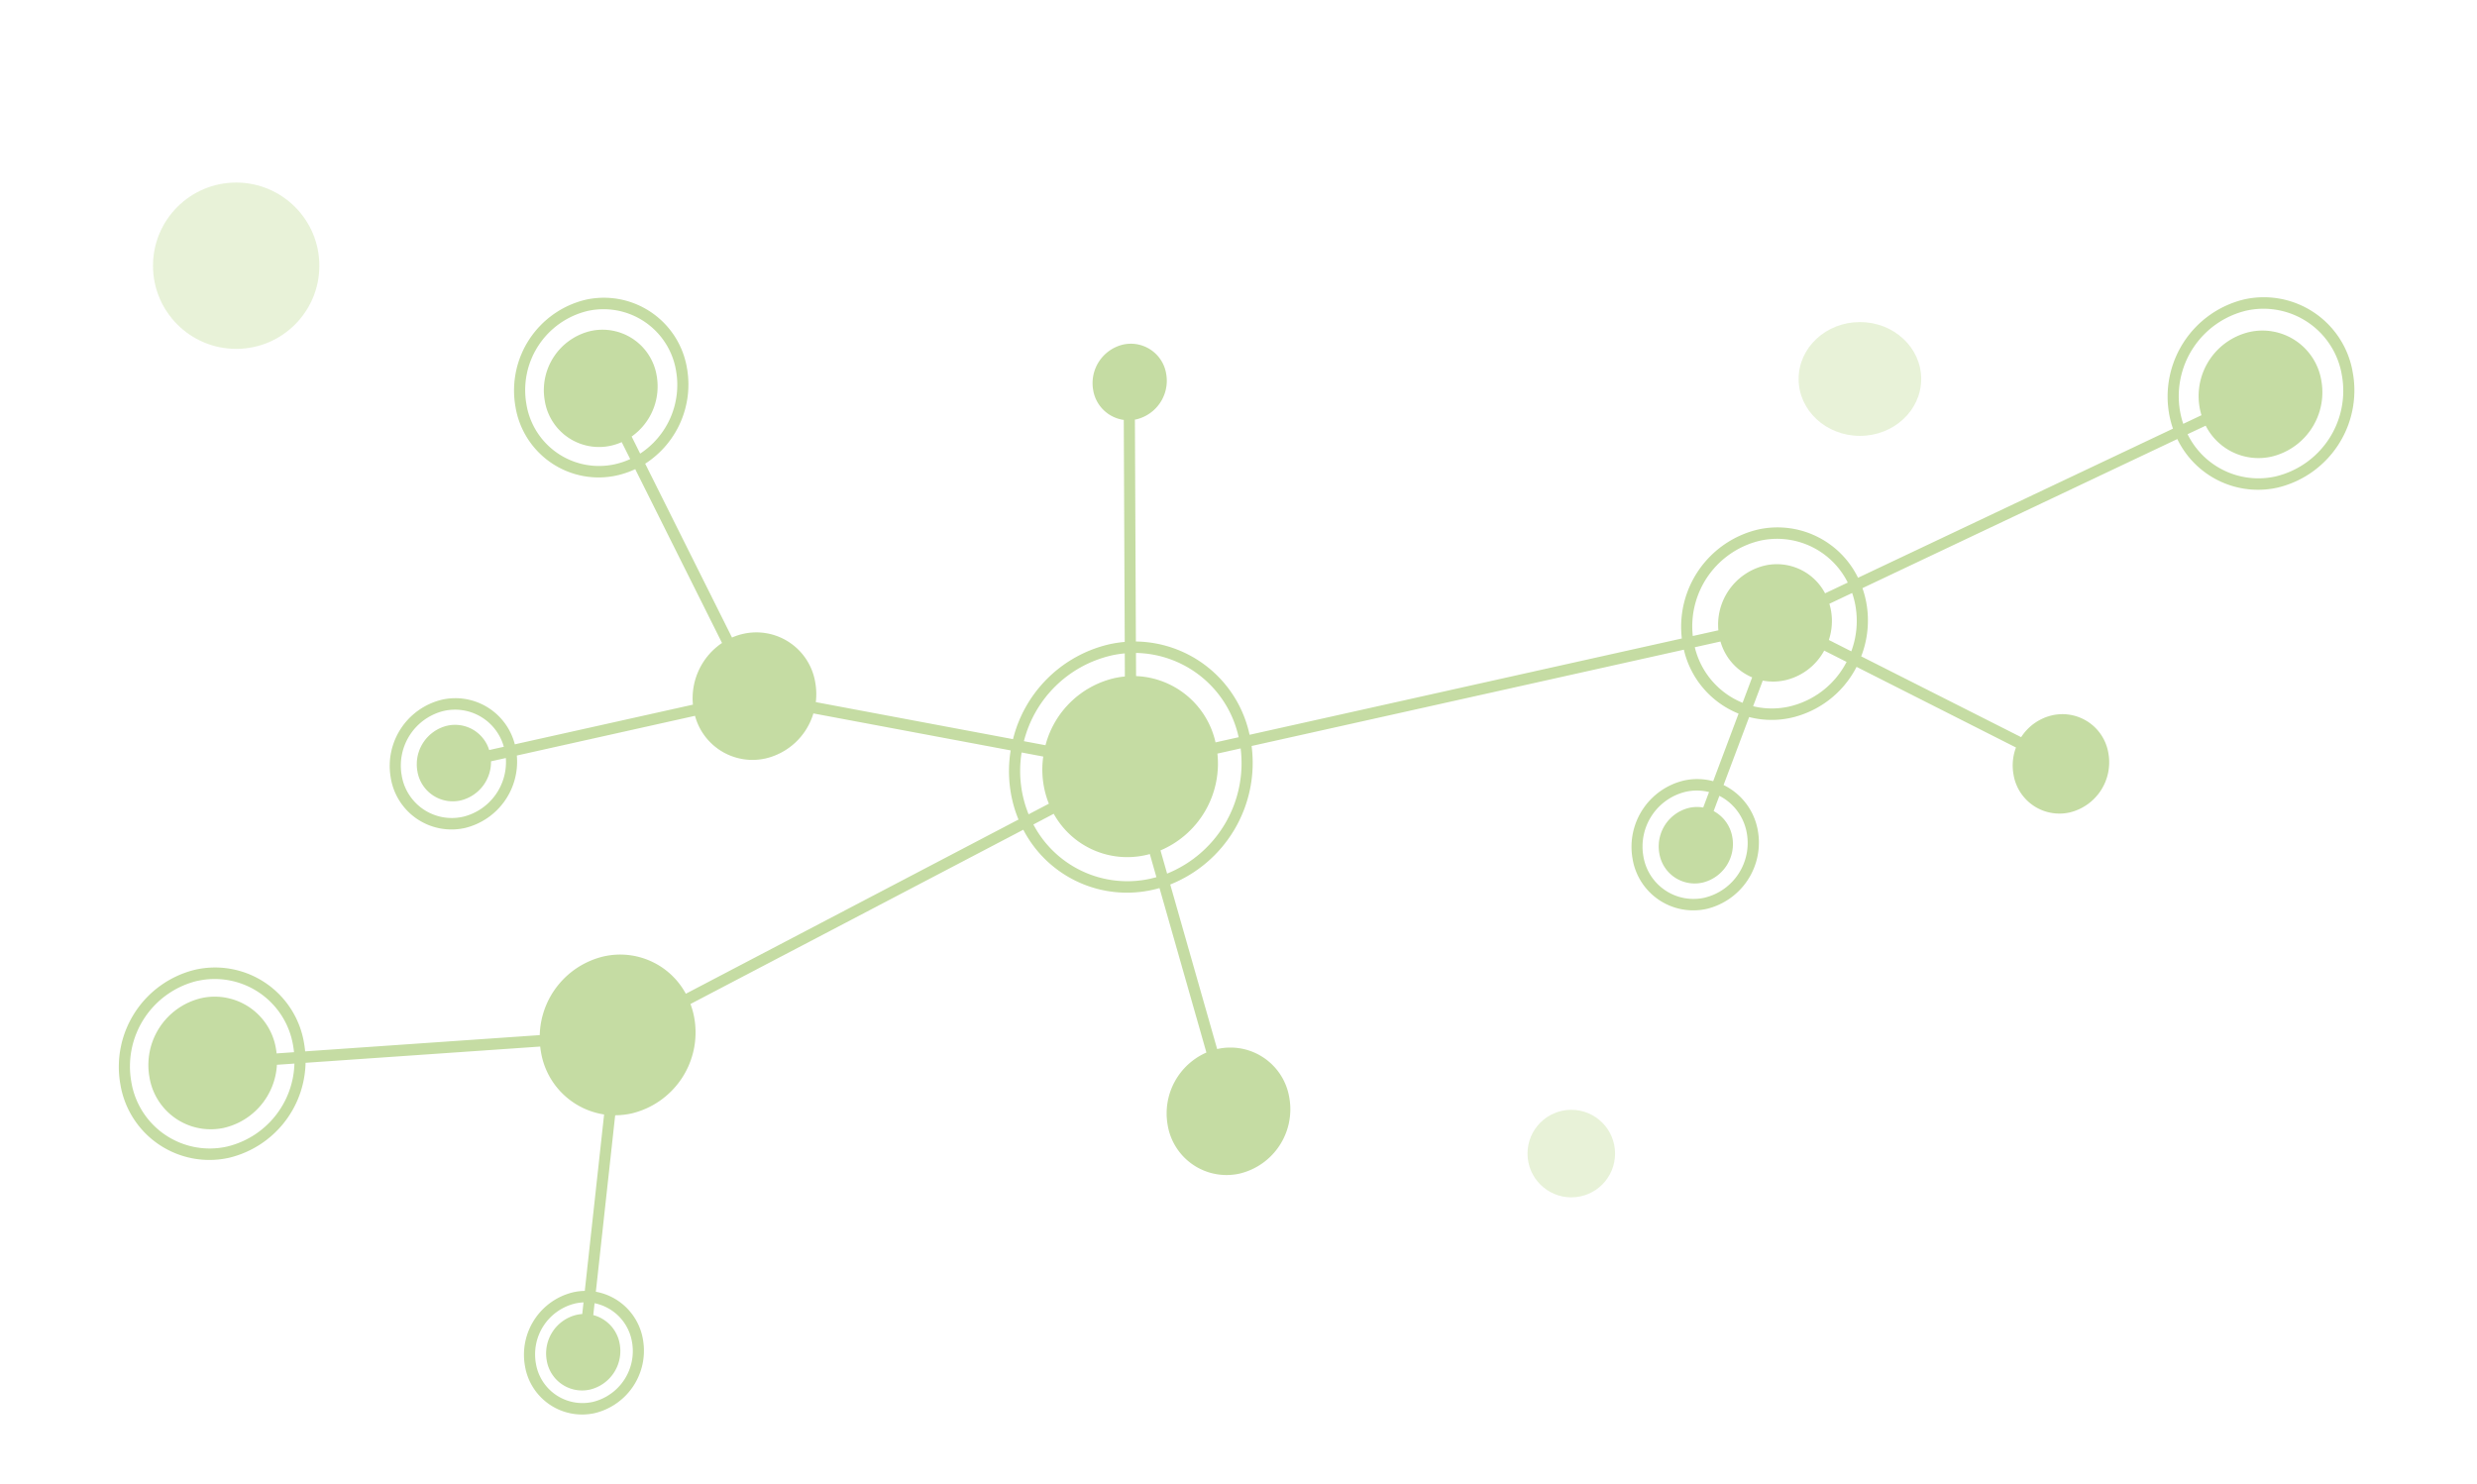 <svg xmlns="http://www.w3.org/2000/svg" xmlns:xlink="http://www.w3.org/1999/xlink" width="283.058" height="169.639" viewBox="0 0 283.058 169.639">
  <defs>
    <clipPath id="clip-path">
      <rect id="長方形_8153" data-name="長方形 8153" width="265.3" height="125.477" fill="#6ea81a"/>
    </clipPath>
  </defs>
  <g id="グループ_4724" data-name="グループ 4724" transform="matrix(0.985, -0.174, 0.174, 0.985, -0.513, 43.158)" opacity="0.4">
    <g id="グループ_4706" data-name="グループ 4706" transform="translate(0 2.956)" clip-path="url(#clip-path)">
      <path id="パス_27764" data-name="パス 27764" d="M10.763,89.47a11.4,11.4,0,0,0,10.5-9.166l26.72,2.836c-.014.207-.023.417-.022.628a8.642,8.642,0,0,0,5.862,8.283l-5.68,19.465a6.722,6.722,0,0,0-1.336-.073,7.335,7.335,0,0,0-6.887,7.32,6.62,6.62,0,0,0,6.914,6.707,7.335,7.335,0,0,0,6.887-7.32,6.666,6.666,0,0,0-4.35-6.317L55.053,92.36a8.836,8.836,0,0,0,1.89.121,9.518,9.518,0,0,0,8.945-9.509,9.177,9.177,0,0,0-.152-1.635l40.908-12.994a13.348,13.348,0,0,0,13.374,9.331c.265-.011.529-.032.79-.058l2.008,19.436a7.593,7.593,0,0,0-5.8,7.366,6.82,6.82,0,0,0,7.129,6.915,7.554,7.554,0,0,0,7.1-7.547,6.819,6.819,0,0,0-7.129-6.914l-.022,0-2.008-19.446a14.971,14.971,0,0,0,11.908-13.969l50.545-2.245a10.4,10.4,0,0,0,4.884,8.28l-4.2,7.1a6.994,6.994,0,0,0-3.3-.656,7.789,7.789,0,0,0-7.312,7.773,7.03,7.03,0,0,0,7.341,7.123,7.79,7.79,0,0,0,7.313-7.774,7.138,7.138,0,0,0-2.949-5.829l4.228-7.14a10.255,10.255,0,0,0,4.744.914,11.185,11.185,0,0,0,8.338-4.425l16.331,12.238a5.865,5.865,0,0,0-.813,2.986,5.318,5.318,0,0,0,5.56,5.393,5.891,5.891,0,0,0,5.537-5.887,5.318,5.318,0,0,0-5.56-5.393,5.744,5.744,0,0,0-3.934,1.842L204.358,65.486A11.341,11.341,0,0,0,206,59.608a10.982,10.982,0,0,0-.148-1.772l38.39-10.518a10.235,10.235,0,0,0,10.341,7.456,11.419,11.419,0,0,0,10.72-11.4,10.307,10.307,0,0,0-10.763-10.441,11.419,11.419,0,0,0-10.72,11.4,10.956,10.956,0,0,0,.14,1.728L205.562,56.58a10.236,10.236,0,0,0-10.329-7.413,11.416,11.416,0,0,0-10.7,10.744l-50.545,2.245A13.464,13.464,0,0,0,123.052,49.4l4.3-24.987c.056,0,.112,0,.169,0a4.532,4.532,0,0,0,4.26-4.528,4.091,4.091,0,0,0-4.277-4.149,4.531,4.531,0,0,0-4.26,4.528,4.112,4.112,0,0,0,2.849,3.963l-4.306,25a13.745,13.745,0,0,0-1.83-.04,14.782,14.782,0,0,0-12.669,8.758L85.835,49.859a7.471,7.471,0,0,0,.33-2.21,6.819,6.819,0,0,0-7.128-6.914,7.159,7.159,0,0,0-1.346.191L71.381,19.641a10.755,10.755,0,0,0,6.6-9.881A9.624,9.624,0,0,0,67.928.01a10.662,10.662,0,0,0-10.01,10.64A9.625,9.625,0,0,0,67.969,20.4a10.072,10.072,0,0,0,2.182-.343l6.31,21.283a7.626,7.626,0,0,0-4.5,6.362l-20.826.925a7.011,7.011,0,0,0-7.311-6.472,7.788,7.788,0,0,0-7.312,7.773,7.03,7.03,0,0,0,7.341,7.122,7.786,7.786,0,0,0,7.285-7.121L71.975,49A6.8,6.8,0,0,0,79.066,55.2a7.479,7.479,0,0,0,6.274-4.116L106.8,59.166a14.691,14.691,0,0,0-.827,4.886,14.269,14.269,0,0,0,.333,3.048L65.416,80.09a8.524,8.524,0,0,0-8.509-5.832,9.5,9.5,0,0,0-8.749,7.584L21.444,79.008c.025-.308.04-.619.04-.933A10.307,10.307,0,0,0,10.72,67.633,11.419,11.419,0,0,0,0,79.029,10.307,10.307,0,0,0,10.763,89.47m41.677,28.737a5.972,5.972,0,0,1-5.609,5.962,5.392,5.392,0,0,1-5.631-5.462,5.972,5.972,0,0,1,5.609-5.962,5.478,5.478,0,0,1,.962.042l-.374,1.284a4.256,4.256,0,0,0-.657-.022,4.533,4.533,0,0,0-4.26,4.528,4.091,4.091,0,0,0,4.277,4.149,4.531,4.531,0,0,0,4.26-4.528,4.126,4.126,0,0,0-2.4-3.79L49,113.1a5.431,5.431,0,0,1,3.439,5.108M187.973,83.115a6.428,6.428,0,0,1-6.035,6.415,5.8,5.8,0,0,1-6.059-5.878,6.428,6.428,0,0,1,6.035-6.414,5.771,5.771,0,0,1,2.626.493l-.962,1.624a4.114,4.114,0,0,0-1.589-.241,4.532,4.532,0,0,0-4.26,4.528,4.091,4.091,0,0,0,4.277,4.149,4.531,4.531,0,0,0,4.26-4.528,4.157,4.157,0,0,0-1.583-3.3l.945-1.6a5.89,5.89,0,0,1,2.345,4.743M245.1,44.276a10.057,10.057,0,0,1,9.442-10.037,9.079,9.079,0,0,1,9.481,9.2,10.058,10.058,0,0,1-9.443,10.037,9.016,9.016,0,0,1-9.088-6.5l2.206-.6a6.767,6.767,0,0,0,6.807,4.791,7.554,7.554,0,0,0,7.1-7.547,6.818,6.818,0,0,0-7.128-6.914,7.518,7.518,0,0,0-7.045,8.409l-2.221.609a9.8,9.8,0,0,1-.109-1.442M67.966,19.1A8.4,8.4,0,0,1,59.2,10.594a9.3,9.3,0,0,1,8.733-9.283A8.4,8.4,0,0,1,76.7,9.817a9.381,9.381,0,0,1-5.685,8.589l-.619-2.089A7.011,7.011,0,0,0,74.423,9.99a6.273,6.273,0,0,0-6.558-6.361,6.948,6.948,0,0,0-6.531,6.943,6.273,6.273,0,0,0,6.558,6.362,6.606,6.606,0,0,0,1.278-.185l.616,2.076a8.83,8.83,0,0,1-1.819.275M43.85,55.748a5.8,5.8,0,0,1-6.059-5.877,6.427,6.427,0,0,1,6.035-6.414,5.784,5.784,0,0,1,6.023,5.228l-1.712.076A4.074,4.074,0,0,0,43.9,45.189a4.532,4.532,0,0,0-4.26,4.528,4.092,4.092,0,0,0,4.278,4.149,4.525,4.525,0,0,0,4.2-3.8l1.734-.077a6.425,6.425,0,0,1-6,5.762m76.166,20.624a12.127,12.127,0,0,1-12.134-8.422l2.5-.8a9.6,9.6,0,0,0,9.556,6.473c.152-.006.3-.018.455-.032l.281,2.73c-.218.022-.438.037-.659.046m1.934-.234-.283-2.739a10.779,10.779,0,0,0,8.328-9.763l2.715-.121a13.606,13.606,0,0,1-10.76,12.623m63.869-14.983,3-.133a6.324,6.324,0,0,0,2.852,4.664l-1.582,2.671a9.165,9.165,0,0,1-4.272-7.2m9.455,8.547a9.053,9.053,0,0,1-4.066-.753l1.594-2.692a6.3,6.3,0,0,0,2.537.405,6.8,6.8,0,0,0,4.973-2.558l2.292,1.717a9.851,9.851,0,0,1-7.331,3.88m9.443-10.037a9.995,9.995,0,0,1-1.372,5.061L201.044,63a6.9,6.9,0,0,0,.826-3.283,6.833,6.833,0,0,0-.048-.78l2.776-.761a9.587,9.587,0,0,1,.118,1.487m-9.481-9.2a9.015,9.015,0,0,1,9.076,6.454l-2.765.758a6.224,6.224,0,0,0-6.234-4.322,6.946,6.946,0,0,0-6.506,6.364l-2.99.133a10.055,10.055,0,0,1,9.42-9.386M132.707,62.213l-2.7.121a9.692,9.692,0,0,0-7.622-9.038l.449-2.606a12.234,12.234,0,0,1,9.877,11.524M119.964,50.487a12.579,12.579,0,0,1,1.6.031l-.448,2.6a10.114,10.114,0,0,0-1.222-.023,10.638,10.638,0,0,0-9.074,6.18l-2.347-.884a13.432,13.432,0,0,1,11.487-7.9M107.256,64a13.362,13.362,0,0,1,.733-4.383l2.354.887a10.628,10.628,0,0,0-.525,3.31,10.377,10.377,0,0,0,.22,2.107l-2.49.791A13.035,13.035,0,0,1,107.256,64m-96.533,4.94a9.079,9.079,0,0,1,9.481,9.2c0,.25-.011.5-.029.742l-1.981-.21c.011-.171.018-.343.018-.516A7.091,7.091,0,0,0,10.8,70.956,7.855,7.855,0,0,0,3.415,78.8,7.092,7.092,0,0,0,10.828,86,7.837,7.837,0,0,0,18,79.958l1.994.212a10.04,10.04,0,0,1-9.233,8,9.078,9.078,0,0,1-9.48-9.2,10.057,10.057,0,0,1,9.442-10.037" transform="translate(0 0)" fill="#6ea81a"/>
    </g>
    <circle id="楕円形_15" data-name="楕円形 15" cx="5" cy="5" r="5" transform="matrix(0.985, 0.174, -0.174, 0.985, 157.804, 112.834)" fill="#8cc13f" opacity="0.5"/>
    <circle id="楕円形_16" data-name="楕円形 16" cx="9.5" cy="9.5" r="9.5" transform="matrix(0.985, 0.174, -0.174, 0.985, 21.596, -18.818)" fill="#8cc13f" opacity="0.5"/>
    <ellipse id="楕円形_17" data-name="楕円形 17" cx="7" cy="6.5" rx="7" ry="6.5" transform="matrix(0.985, 0.174, -0.174, 0.985, 203.961, 29.585)" fill="#8cc13f" opacity="0.5"/>
  </g>
</svg>
